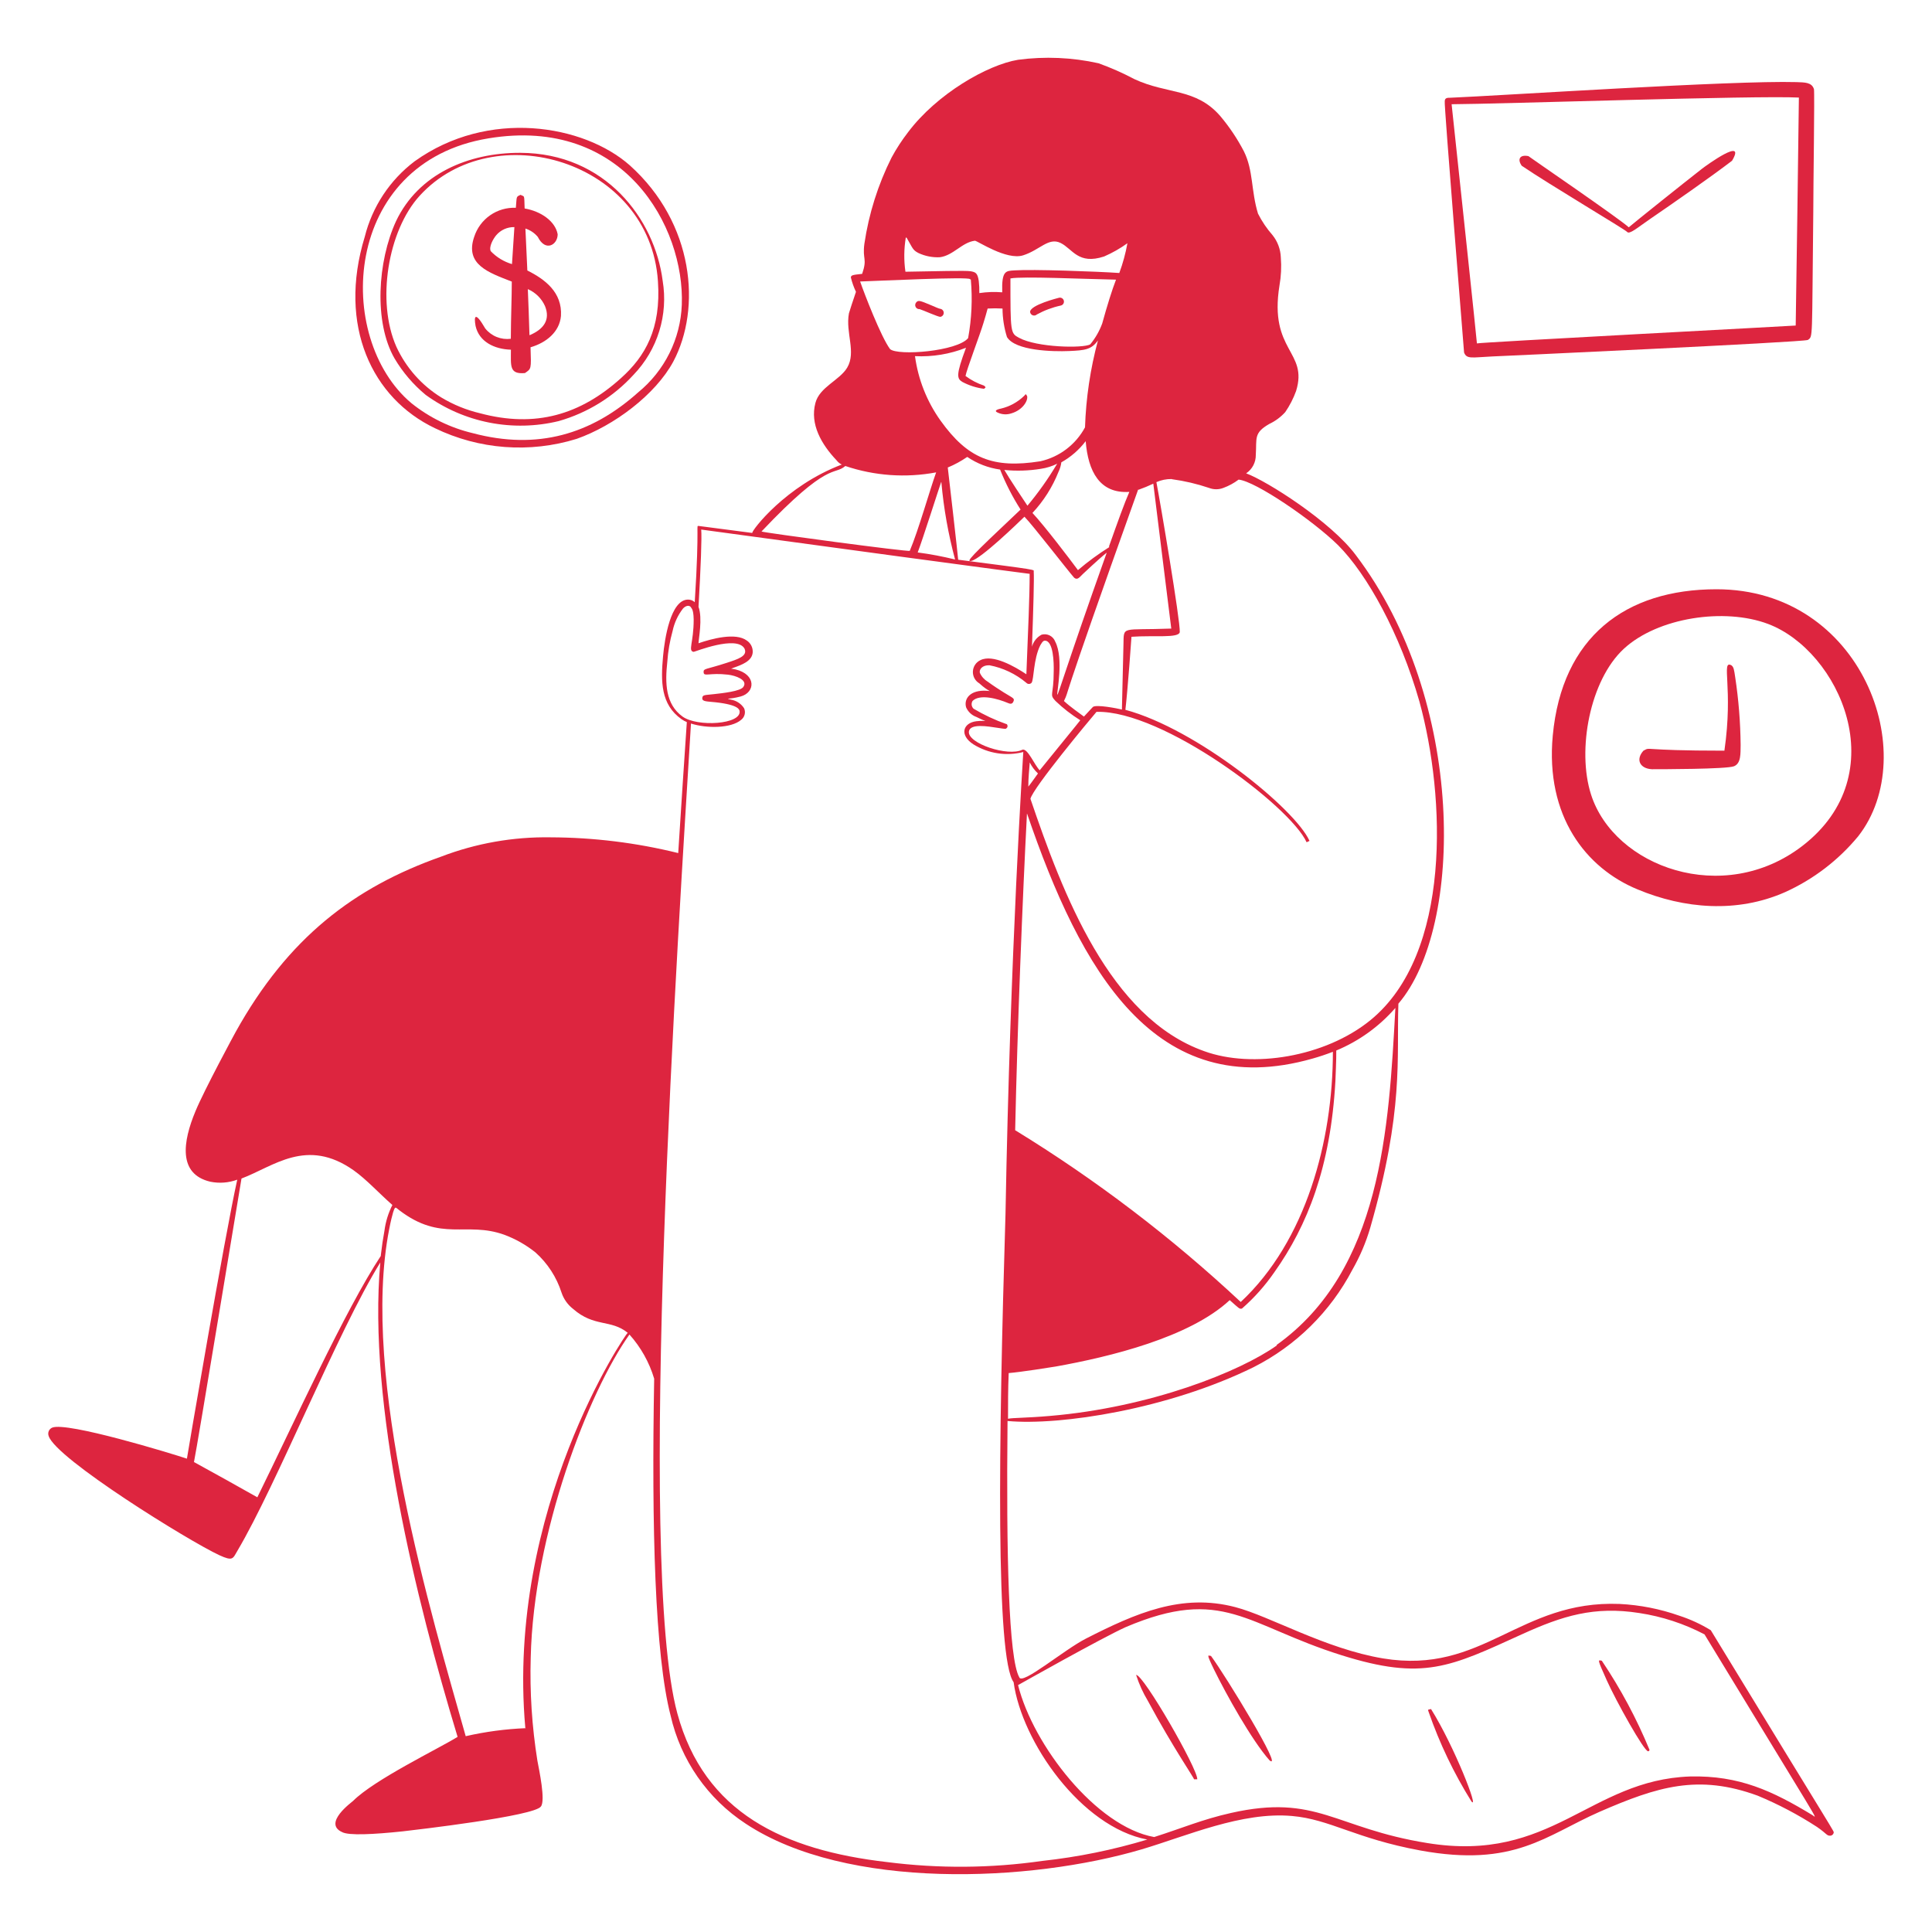 <?xml version="1.0" encoding="UTF-8"?> <svg xmlns="http://www.w3.org/2000/svg" width="330" height="330" viewBox="0 0 330 330" fill="none"><path fill-rule="evenodd" clip-rule="evenodd" d="M157.08 52.8C157.674 52.982 160.199 54.12 160.611 54.12C160.774 54.095 160.923 54.012 161.031 53.886C161.138 53.761 161.198 53.601 161.198 53.436C161.198 53.27 161.138 53.111 161.031 52.985C160.923 52.859 160.774 52.776 160.611 52.751C160.413 52.751 159.621 52.371 159.093 52.157C157.08 51.315 156.866 51.233 156.486 51.662C156.397 51.767 156.341 51.896 156.326 52.033C156.31 52.17 156.336 52.309 156.4 52.431C156.464 52.553 156.562 52.654 156.684 52.72C156.805 52.785 156.943 52.813 157.08 52.8ZM174.9 67.65C173.802 68.706 172.44 69.447 170.957 69.795C170.957 69.795 169.439 70.059 170.445 70.488C171.172 70.82 171.999 70.861 172.755 70.604C174.62 70.059 175.61 68.508 175.445 67.667C175.164 67.238 175.296 67.238 174.9 67.65ZM194.057 286.094C194.554 287.646 195.23 289.136 196.07 290.532C200.426 298.617 204.122 303.914 203.94 303.914H204.501C204.6 302.148 195.245 285.912 194.057 286.094ZM206.844 282.843C206.399 282.843 205.904 282.167 207.372 285.186C209.402 289.328 213.807 297.264 216.86 300.696C219.318 302.577 209.418 286.341 206.844 282.843ZM244.431 291.918C243.887 292.067 243.837 291.918 244.035 292.446C245.892 297.784 248.338 302.897 251.328 307.692C252.698 309.342 248.474 298.386 244.431 291.918ZM273.603 283.668C272.927 283.52 272.778 283.289 274.428 286.968C276.078 290.648 280.83 299.145 281.507 299.129C281.639 299.129 281.705 299.046 281.754 298.898C279.553 293.562 276.822 288.46 273.603 283.668ZM254.876 60.885C255.041 60.885 308.006 58.46 308.798 58.064C309.689 57.404 309.474 58.394 309.722 36.284C309.722 31.829 309.969 15.956 309.837 15.23C309.474 14.058 308.303 14.075 306.834 14.025C295.944 13.712 256.377 16.335 247.665 16.698C247.236 16.698 246.774 16.698 246.774 17.309C246.593 17.309 250.074 59.994 250.074 60.209C250.52 61.38 251.378 61.05 254.876 60.885ZM307.263 16.665C307.263 18.497 306.735 55.572 306.719 55.605C306.702 55.638 252.384 58.493 252.269 58.658C252.269 58.311 249.068 28.248 247.946 17.804C255.932 17.771 300.053 16.286 307.263 16.665Z" fill="#DD253F"></path><path fill-rule="evenodd" clip-rule="evenodd" d="M277.91 39.6C278.323 40.112 279.676 38.891 281.92 37.356C285.616 34.832 292.265 30.195 295.846 27.456C298.337 23.265 291.506 28.215 290.731 28.809C287.596 31.251 279.181 37.983 278.207 38.825C276.557 37.307 261.229 26.829 261.064 26.664C259.562 26.367 259.15 27.225 259.925 28.314C264.545 31.466 277.646 39.237 277.91 39.6ZM293.189 100.65C277.646 100.65 266.789 108.785 265.222 125.664C263.951 139.359 270.848 148.269 279.709 151.916C287.612 155.216 296.687 156.024 304.921 152.378C309.752 150.192 314.018 146.929 317.395 142.841C328.351 128.849 318.055 100.65 293.189 100.65ZM307.858 144.491C294.344 154.886 275.699 148.071 271.756 135.696C269.33 128.106 271.558 116.177 277.366 110.814C283.174 105.452 294.575 103.769 302 106.574C314.111 111.144 323.83 132.198 307.858 144.491ZM90.074 46.2C89.959 43.445 89.843 41.036 89.744 39.039C90.569 39.301 91.302 39.794 91.856 40.458C93.176 43.098 95.255 41.811 95.255 40.013C94.843 37.785 92.401 36.086 89.612 35.607C89.53 33.066 89.612 33.677 88.919 33.281C88.111 33.644 88.292 33.495 88.111 35.492C86.547 35.427 85.006 35.875 83.721 36.769C82.437 37.663 81.481 38.953 80.999 40.442C79.349 45.21 83.491 46.563 87.418 48.098C87.418 50.837 87.269 54.054 87.253 57.866C86.433 57.972 85.601 57.866 84.835 57.557C84.069 57.248 83.395 56.746 82.88 56.1C81.115 53.064 80.933 54.038 81.23 55.671C81.824 58.361 84.431 59.648 87.269 59.73C87.269 62.502 86.956 63.954 89.662 63.723C90.751 62.964 90.751 63.129 90.619 59.318C93.341 58.526 95.569 56.678 95.816 53.972C96.064 49.929 93.077 47.702 90.074 46.2ZM87.451 45.111C86.068 44.704 84.817 43.942 83.821 42.9C83.474 42.158 84.233 40.805 84.745 40.194C85.126 39.741 85.604 39.38 86.144 39.137C86.684 38.895 87.271 38.776 87.863 38.792C87.748 40.376 87.632 42.455 87.451 45.111ZM90.437 57.239C90.355 54.434 90.256 51.81 90.157 49.385C91.466 49.948 92.515 50.985 93.094 52.289C94.051 54.681 92.813 56.249 90.503 57.239H90.437ZM177.112 53.708C178.391 53.011 179.763 52.499 181.187 52.19C181.364 52.153 181.52 52.047 181.619 51.895C181.718 51.743 181.752 51.559 181.715 51.381C181.678 51.204 181.572 51.049 181.42 50.95C181.269 50.851 181.084 50.816 180.907 50.853C180.907 50.853 175.742 52.124 175.957 53.345C175.982 53.466 176.038 53.578 176.121 53.669C176.204 53.761 176.31 53.829 176.428 53.866C176.545 53.903 176.671 53.907 176.791 53.88C176.911 53.852 177.022 53.793 177.112 53.708Z" fill="#DD253F"></path><path fill-rule="evenodd" clip-rule="evenodd" d="M295.729 113.635C293.931 112.695 296.092 117.463 294.541 128.221C279.691 128.221 282.15 127.512 280.714 128.221C279.328 129.756 280.12 131.29 282.166 131.389C283.552 131.389 294.97 131.389 296.191 130.878C297.412 130.366 297.28 128.683 297.313 127.248C297.277 123.381 296.968 119.521 296.389 115.698C296.191 114.378 296.142 113.932 295.729 113.635ZM292.215 278.454C290.53 277.421 288.731 276.591 286.852 275.979C283.563 274.818 280.122 274.14 276.639 273.966C259.479 273.289 253.341 286.093 236.247 283.272C226.347 281.622 216.942 276.061 211.002 274.51C201.861 272.101 194.023 275.533 185.509 279.873C181.681 281.82 174.504 287.958 174.091 286.473C172.293 283.272 171.864 265.831 172.095 242.715C181.12 243.54 199.534 240.702 214.12 233.524C221.346 229.871 227.248 224.05 231 216.876C232.294 214.611 233.318 212.202 234.052 209.698C239.827 189.585 238.54 180.757 238.854 171.435C250.074 158.334 250.404 119.592 231.577 94.809C227.337 89.1 216.447 82.186 212.85 80.85C213.367 80.505 213.788 80.035 214.077 79.485C214.365 78.934 214.51 78.32 214.5 77.698C214.681 74.827 214.104 73.969 216.793 72.418C217.832 71.93 218.763 71.24 219.532 70.389C220.297 69.272 220.918 68.064 221.38 66.792C223.492 59.944 216.727 60.043 218.542 48.774C218.825 47.184 218.902 45.565 218.773 43.956C218.72 42.579 218.229 41.255 217.371 40.177C216.389 39.061 215.551 37.824 214.879 36.498C213.675 32.587 214.104 29.139 212.47 25.855C211.346 23.692 209.985 21.661 208.411 19.8C204.237 15.015 199.419 16.153 193.759 13.513C191.785 12.468 189.74 11.563 187.638 10.807C183.121 9.802 178.463 9.601 173.877 10.213C168.679 11.071 160.05 16.005 155.1 22.588C154.043 23.956 153.099 25.407 152.278 26.928C149.962 31.557 148.397 36.525 147.642 41.646C147.279 44.385 148.186 44.071 147.262 46.777C145.447 46.959 145.398 47.041 145.332 47.388C145.537 48.235 145.83 49.059 146.206 49.846C145.678 51.414 145.15 52.981 145.002 53.526C144.391 56.826 146.289 60.126 144.705 62.799C143.401 64.977 139.986 66.099 139.276 68.838C138.319 72.451 140.299 75.9 142.906 78.639C143.135 78.943 143.435 79.187 143.781 79.348C134.211 82.978 128.436 90.552 128.485 91.03L119.377 89.842C118.8 89.842 119.542 89.017 118.668 102.861C118.359 102.572 117.952 102.413 117.529 102.415C114.543 102.415 113.52 109.114 113.256 112.084C112.86 116.374 112.843 120.334 116.407 122.842C116.69 123.04 116.995 123.206 117.315 123.337C116.853 130.086 116.358 137.643 115.846 145.711C108.714 143.948 101.396 143.045 94.05 143.022C87.659 142.917 81.308 144.037 75.339 146.322C60.489 151.569 49.203 160.165 40.26 176.253C40.161 176.418 34.897 186.153 33.396 189.783C31.201 195.03 30.393 200.541 35.92 201.844C37.457 202.159 39.051 202.039 40.524 201.498C38.362 211.2 31.944 248.935 31.927 249.15C29.32 248.275 11.401 242.797 8.91 243.853C8.645 243.97 8.435 244.184 8.324 244.452C8.213 244.719 8.21 245.019 8.316 245.289C9.553 249.15 32.224 263.208 37.488 265.65C39.798 266.706 39.765 266.227 40.54 264.907C47.256 253.588 57.7 227.353 64.96 215.638C62.766 239.794 71.098 273.388 78.16 296.67C74.86 298.716 63.97 303.946 60.291 307.626C60.142 307.791 55.077 311.421 58.443 312.939C59.548 313.549 63.789 313.335 68.805 312.807C70.95 312.559 91.377 310.2 92.4 308.55C93.192 307.51 92.103 302.412 91.789 300.729C90.861 294.914 90.479 289.026 90.651 283.14C91.129 261.888 100.551 237.715 107.514 227.947C109.46 230.119 110.902 232.694 111.738 235.488C111.276 260.98 111.87 282.711 114.543 293.023C116.262 300.616 120.865 307.242 127.38 311.503C144.589 322.888 175.972 321.519 195.03 315.876C202.702 313.599 212.107 309.424 220.671 310.183C227.188 310.744 231.478 314.028 242.599 316.074C258.654 319.011 264.049 313.5 273.207 309.474C283.107 305.167 290.053 302.989 300.234 306.718C303.76 308.183 307.146 309.967 310.348 312.048C312.114 313.269 311.998 313.582 312.658 313.549C312.787 313.536 312.909 313.482 313.007 313.397C313.104 313.311 313.173 313.197 313.203 313.071C313.203 312.609 314.572 315.15 292.215 278.454ZM65.059 214.5C58.971 223.707 50.094 243.276 43.956 255.75C40.361 253.719 36.753 251.711 33.132 249.727C33.66 247.269 40.953 202.95 41.25 201.3C46.711 199.254 52.371 194.221 60.423 199.914C62.584 201.448 64.729 203.808 67.023 205.821C66.327 207.191 65.87 208.67 65.67 210.193C65.422 211.546 65.208 212.965 65.043 214.434L65.059 214.5ZM89.809 295.185C86.353 295.325 82.918 295.784 79.546 296.554C73.771 276.111 61.479 235.389 66.478 209.946C66.742 208.56 66.973 207.685 67.138 207.108C67.518 205.936 67.518 206.2 68.194 206.712C75.388 212.206 79.596 208.56 86.13 210.903C88.056 211.619 89.855 212.638 91.459 213.922C93.528 215.773 95.066 218.143 95.914 220.786C96.283 221.892 96.972 222.862 97.894 223.575C101.508 226.743 104.329 225.307 107.217 227.65C106.953 227.7 86.41 257.812 89.727 295.135L89.809 295.185ZM218.113 229.795C211.81 234.283 196.515 240.405 179.272 241.857C175.279 242.203 173.019 242.154 172.177 242.335C172.177 239.794 172.177 237.187 172.293 234.531C174.355 234.366 179.569 233.541 180.345 233.409C189.552 231.759 203.181 228.459 210.045 222.073C211.695 223.525 211.695 223.624 212.14 223.509C214.233 221.679 216.09 219.594 217.668 217.305C223.311 209.352 227.271 199.369 228.096 184.668C228.096 184.536 228.277 180.757 228.244 179.437C232.126 177.823 235.582 175.332 238.342 172.161C237.22 192.802 235.95 216.958 218.031 229.746L218.113 229.795ZM171.913 123.684C169.962 122.995 168.083 122.116 166.303 121.06C166.122 120.894 166.004 120.669 165.971 120.425C165.938 120.181 165.991 119.933 166.122 119.724C167.392 118.47 170.494 119.377 172.144 120.07C172.425 120.186 172.87 120.384 173.101 119.823C173.332 119.262 173.101 119.295 171.451 118.272C170.923 117.942 169.603 117.1 168.696 116.424C168.102 116.07 167.635 115.539 167.359 114.906C167.244 114.361 167.755 113.586 169.009 113.635C171.325 114.078 173.489 115.106 175.296 116.622C175.353 116.685 175.423 116.736 175.501 116.771C175.579 116.806 175.664 116.824 175.749 116.824C175.835 116.824 175.92 116.806 175.998 116.771C176.076 116.736 176.146 116.685 176.203 116.622C176.616 116.044 176.5 112.596 177.688 110.22C177.919 109.873 178.101 109.444 178.464 109.428C179.949 109.428 180.015 113.256 179.982 114.658C179.982 118.932 179.173 118.519 180.279 119.724C181.575 120.967 182.996 122.072 184.519 123.024C184.008 123.7 185.41 121.918 177.589 131.571C176.698 130.68 175.527 127.759 174.636 128.056C172.177 129.294 165.231 126.967 165.495 124.954C165.676 123.519 168.795 124.08 170.346 124.311C171.897 124.542 171.748 124.558 171.996 124.311C172.037 124.261 172.067 124.203 172.084 124.141C172.101 124.079 172.105 124.014 172.096 123.951C172.086 123.887 172.064 123.826 172.03 123.771C171.995 123.717 171.95 123.67 171.897 123.634L171.913 123.684ZM164.389 65.241C165.541 65.85 166.793 66.247 168.085 66.412C168.432 66.082 168.415 66.214 168.085 65.868C166.947 65.492 165.878 64.935 164.917 64.218C165.066 63.261 167.409 57.09 167.97 55.209C168.316 54.054 168.415 53.757 168.696 52.701C169.542 52.652 170.39 52.652 171.237 52.701C171.249 54.352 171.504 55.992 171.996 57.568C173.415 59.928 179.85 60.076 182.589 59.961C185.328 59.845 186.433 59.713 187.539 58.146C186.235 62.995 185.493 67.978 185.328 72.996C184.545 74.45 183.459 75.719 182.144 76.719C180.829 77.718 179.315 78.423 177.705 78.787C169.57 80.074 165.28 78.292 160.66 71.857C158.327 68.594 156.826 64.811 156.288 60.835C159.261 60.981 162.231 60.492 165 59.4C163.234 64.135 163.449 64.663 164.389 65.241ZM172.639 47.553C174.619 47.173 184.981 47.652 190.624 47.767C189.981 49.417 189.123 52.14 188.265 55.258C187.788 56.553 187.096 57.758 186.219 58.822C184.998 59.515 177.127 59.367 174.058 57.7C172.59 56.925 172.59 56.809 172.59 47.553H172.639ZM180.592 79.2L180.444 79.414C178.979 81.862 177.324 84.19 175.494 86.377C174.883 85.47 172.194 81.427 171.55 80.272C173.634 80.479 175.737 80.412 177.804 80.074C178.773 79.93 179.714 79.635 180.592 79.2ZM160.792 82.368C161.188 86.828 161.972 91.244 163.135 95.568C161.031 95.046 158.899 94.644 156.75 94.363C157.575 92.218 160.495 83.028 160.759 82.335L160.792 82.368ZM161.914 79.843C163.073 79.36 164.179 78.757 165.214 78.045C166.893 79.187 168.813 79.927 170.824 80.206C171.77 82.59 172.941 84.877 174.322 87.037C165.429 95.419 165.033 95.947 165.891 95.815C167.541 95.469 173.827 89.38 174.982 88.258C176.385 89.677 182.341 97.399 183.48 98.686C184.057 99.148 184.404 98.571 184.965 98.043C187.324 95.832 188.446 94.858 189.04 94.396C175.263 133.056 183.216 115.335 180.246 109.609C180.08 109.153 179.749 108.775 179.318 108.552C178.887 108.329 178.387 108.276 177.919 108.405C177.517 108.616 177.163 108.909 176.879 109.264C176.595 109.619 176.387 110.028 176.269 110.467C176.517 103.504 176.649 98.917 176.566 97.614C176.566 97.284 177.589 97.399 163.663 95.601C163.68 95.403 161.914 79.975 161.881 79.81L161.914 79.843ZM177.292 132.115C176.682 132.94 176.137 133.765 175.642 134.359C175.642 132.808 175.807 131.422 175.89 130.234C176.234 130.926 176.698 131.551 177.259 132.082L177.292 132.115ZM175.444 139.012C184.552 165.66 197.241 188.512 224.218 180.807C225.39 180.477 226.528 180.097 227.667 179.652C227.667 194.881 223.063 211.992 211.926 222.387C200.104 211.336 187.196 201.507 173.398 193.05C173.761 175.873 174.669 153.202 175.411 138.979L175.444 139.012ZM200.194 81.856C202.343 82.149 204.459 82.647 206.514 83.341C207.3 83.644 208.17 83.644 208.956 83.341C209.889 82.998 210.767 82.52 211.563 81.922C214.45 82.186 224.251 88.885 228.558 93.126C233.508 98.076 239.134 108.223 242.451 119.839C246.906 136.075 248.011 162.954 234.036 174.289C226.297 180.559 213.906 182.539 205.705 179.553C189.519 173.827 181.533 152.674 176.005 136.438C176.484 134.524 186.103 122.974 187.291 121.588C198.61 121.291 220.39 137.709 223.179 143.863L223.674 143.632C221.199 138.121 204.385 124.509 192.225 121.242C192.604 118.041 193.264 108.933 193.264 108.768C197.125 108.487 201.349 109.048 201.514 107.959C201.613 106.029 198.214 85.965 197.521 82.351C198.342 81.99 199.231 81.81 200.128 81.823L200.194 81.856ZM194.469 83.655C195.327 83.351 196.17 83.004 196.993 82.615C196.993 82.78 200.046 107.151 200.062 107.365C191.466 107.695 191.977 106.804 191.895 110.104C191.895 110.253 191.664 119.773 191.631 121.192C190.822 120.994 187.291 120.301 186.681 120.747C186.417 121.011 185.872 121.621 185.146 122.397C184.42 121.852 182.82 120.747 181.731 119.74C182.919 117.15 179.998 123.865 194.403 83.622L194.469 83.655ZM189.519 93.423C187.625 94.608 185.822 95.931 184.123 97.383C182.737 95.502 178.431 89.842 176.352 87.615C178.253 85.579 179.759 83.207 180.79 80.619C181.045 80.1 181.212 79.542 181.285 78.969C182.904 78.062 184.319 76.832 185.443 75.355C185.856 80.52 187.836 84.348 192.901 84.018C192.076 85.899 191.004 88.869 189.403 93.39L189.519 93.423ZM154.869 40.623C155.908 42.388 155.859 42.685 156.865 43.213C158.009 43.75 159.266 43.999 160.528 43.939C162.838 43.642 164.323 41.382 166.518 41.118C166.947 41.118 171.913 44.517 174.768 43.609C177.622 42.702 179.091 40.491 181.153 41.497C183.216 42.504 184.14 45.276 188.595 43.807C189.997 43.198 191.33 42.44 192.571 41.547C192.261 43.279 191.797 44.979 191.185 46.629C187.324 46.365 176.335 45.969 173.283 46.183C171.814 46.282 171.072 46.183 171.187 49.929C169.883 49.823 168.571 49.868 167.277 50.061C167.293 49.366 167.26 48.672 167.178 47.982C166.98 46.629 166.633 46.48 165.792 46.332C164.95 46.183 159.72 46.332 154.654 46.414C154.375 44.47 154.397 42.494 154.72 40.557L154.869 40.623ZM165.825 47.751C166.123 51.089 165.967 54.453 165.363 57.75C163.515 60.01 153.384 60.819 152.031 59.631C150.48 57.552 147.609 50.094 146.916 48.081C149.935 47.982 165.676 47.223 165.676 47.685L165.825 47.751ZM144.391 79.596C149.382 81.283 154.723 81.658 159.901 80.685C158.829 83.638 156.882 90.585 155.397 94.083C155.314 94.314 130.399 90.981 130.069 90.783C141.603 78.606 142.395 81.295 144.391 79.596ZM116.589 122.397C113.635 120.268 113.586 116.655 113.982 113.025C114.106 111.244 114.41 109.481 114.889 107.761C115.184 106.374 115.787 105.072 116.655 103.95C117.084 103.471 117.727 103.273 118.041 103.752C118.041 103.917 118.453 103.867 118.486 105.831C118.486 109.791 117.463 111.193 118.486 111.342C118.668 111.342 125.845 108.438 127.165 110.781C127.759 112.068 126.027 112.596 124.113 113.223C120.549 114.394 120.103 114.13 120.186 114.873C120.268 115.615 121.176 114.873 124.327 115.236C125.664 115.384 127.743 116.143 127 117.282C126.604 118.09 123.172 118.42 122.05 118.552C120.4 118.75 119.988 118.635 119.955 119.245C119.922 119.856 120.714 119.79 122.232 119.955C126.274 120.4 126.258 121.258 126.324 121.423C126.72 123.75 119.08 124.212 116.589 122.397ZM178.051 317.856C169.251 319.119 160.321 319.186 151.503 318.054C133.881 316.024 120.301 309.639 115.698 292.677C108.636 266.722 115.945 157.872 118.024 123.585C120.73 124.459 124.905 124.41 126.588 122.958C126.883 122.733 127.094 122.416 127.187 122.057C127.28 121.697 127.249 121.317 127.099 120.978C126.849 120.59 126.52 120.258 126.133 120.005C125.747 119.752 125.311 119.583 124.855 119.509C123.75 119.212 124.459 119.509 126.505 118.965C129.046 118.272 129.178 115.203 125.647 114.345C124.74 114.13 124.674 114.345 125.268 114.064C126.67 113.569 128.452 112.942 128.568 111.441C128.593 111.044 128.514 110.647 128.337 110.291C128.16 109.935 127.893 109.631 127.561 109.411C125.647 107.992 121.555 109.098 119.311 109.873C119.311 109.197 120.037 105.6 119.311 103.653C119.707 96.607 119.889 91.905 119.773 90.453C178.183 98.422 176.22 98.026 175.873 98.026C175.873 101.788 175.609 107.695 175.312 115.17C173.332 113.85 169.587 111.688 167.458 112.761C167.09 112.935 166.776 113.207 166.55 113.546C166.325 113.885 166.195 114.279 166.177 114.686C166.158 115.093 166.251 115.498 166.444 115.856C166.638 116.215 166.926 116.514 167.277 116.721C168.927 118.239 169.537 118.057 168.58 117.991C165.726 117.793 164.604 119.344 165.016 120.813C165.181 121.195 165.423 121.538 165.727 121.822C166.03 122.106 166.39 122.324 166.782 122.463C168.96 123.568 168.63 122.958 166.782 123.189C164.472 123.469 163.812 125.581 166.303 127.165C167.559 127.936 168.957 128.447 170.413 128.668C171.87 128.889 173.356 128.816 174.784 128.452C174.784 128.617 172.557 162.327 171.748 207.306C170.527 247.219 170.098 283.206 173.134 287.331C174.52 297.511 184.684 312.081 195.97 314.209C190.122 315.974 184.124 317.195 178.051 317.856ZM309.573 310.035C302.775 305.91 297.082 303.237 288.684 303.435C271.491 304.029 265.089 318.285 243.771 314.803C227.947 312.262 224.961 306.355 210.243 309.672C205.392 310.761 201.861 312.279 197.142 313.78C187.242 312.015 176.451 298.072 173.893 287.826C173.893 287.826 188.298 279.708 192.274 277.926C208.906 270.847 212.817 277.596 229.102 282.711C243.127 287.133 247.731 284.707 259.924 279.163C266.904 275.979 272.316 274.312 280.005 275.517C283.894 276.106 287.658 277.338 291.142 279.163C311.734 313.054 310.447 310.579 309.573 310.035ZM67.65 37.768C64.482 44.649 63.838 55.044 67.386 61.215C68.788 63.586 70.592 65.696 72.715 67.452C75.953 69.798 79.661 71.413 83.584 72.185C87.507 72.957 91.551 72.868 95.436 71.923C100.359 70.52 104.793 67.772 108.24 63.987C110.253 61.885 111.749 59.342 112.608 56.561C113.467 53.78 113.666 50.837 113.19 47.965C111.837 37.405 103.405 26.152 88.869 26.103C80.025 26.07 71.478 29.7 67.65 37.768ZM106.095 64.564C99.165 70.834 91.476 73.128 81.988 70.587C79.662 70.037 77.436 69.13 75.388 67.897C72.026 65.826 69.35 62.806 67.699 59.218C64.267 51.48 66.247 39.418 71.659 33.462C84.282 19.569 111.028 27.456 112.381 48.048C112.942 56.199 110.187 60.885 106.095 64.564Z" fill="#DD253F"></path><path fill-rule="evenodd" clip-rule="evenodd" d="M70.818 27.555C66.593 30.754 63.589 35.301 62.304 40.441C57.634 55.687 63.607 68.046 74.266 73.128C81.822 76.789 90.485 77.443 98.505 74.959C104.824 72.732 111.936 67.452 115.005 61.759C119.823 52.701 118.585 38.131 107.58 28.248C99.693 21.268 83.374 18.546 70.818 27.555ZM108.999 67.023C100.996 74.184 91.789 76.923 80.751 73.986C76.915 73.075 73.331 71.322 70.257 68.854C57.057 57.75 58.41 27.72 83.457 23.628C106.557 19.816 116.968 38.725 116.457 52.074C116.345 54.952 115.622 57.773 114.336 60.351C113.05 62.928 111.231 65.202 108.999 67.023Z" fill="#DD253F"></path></svg> 